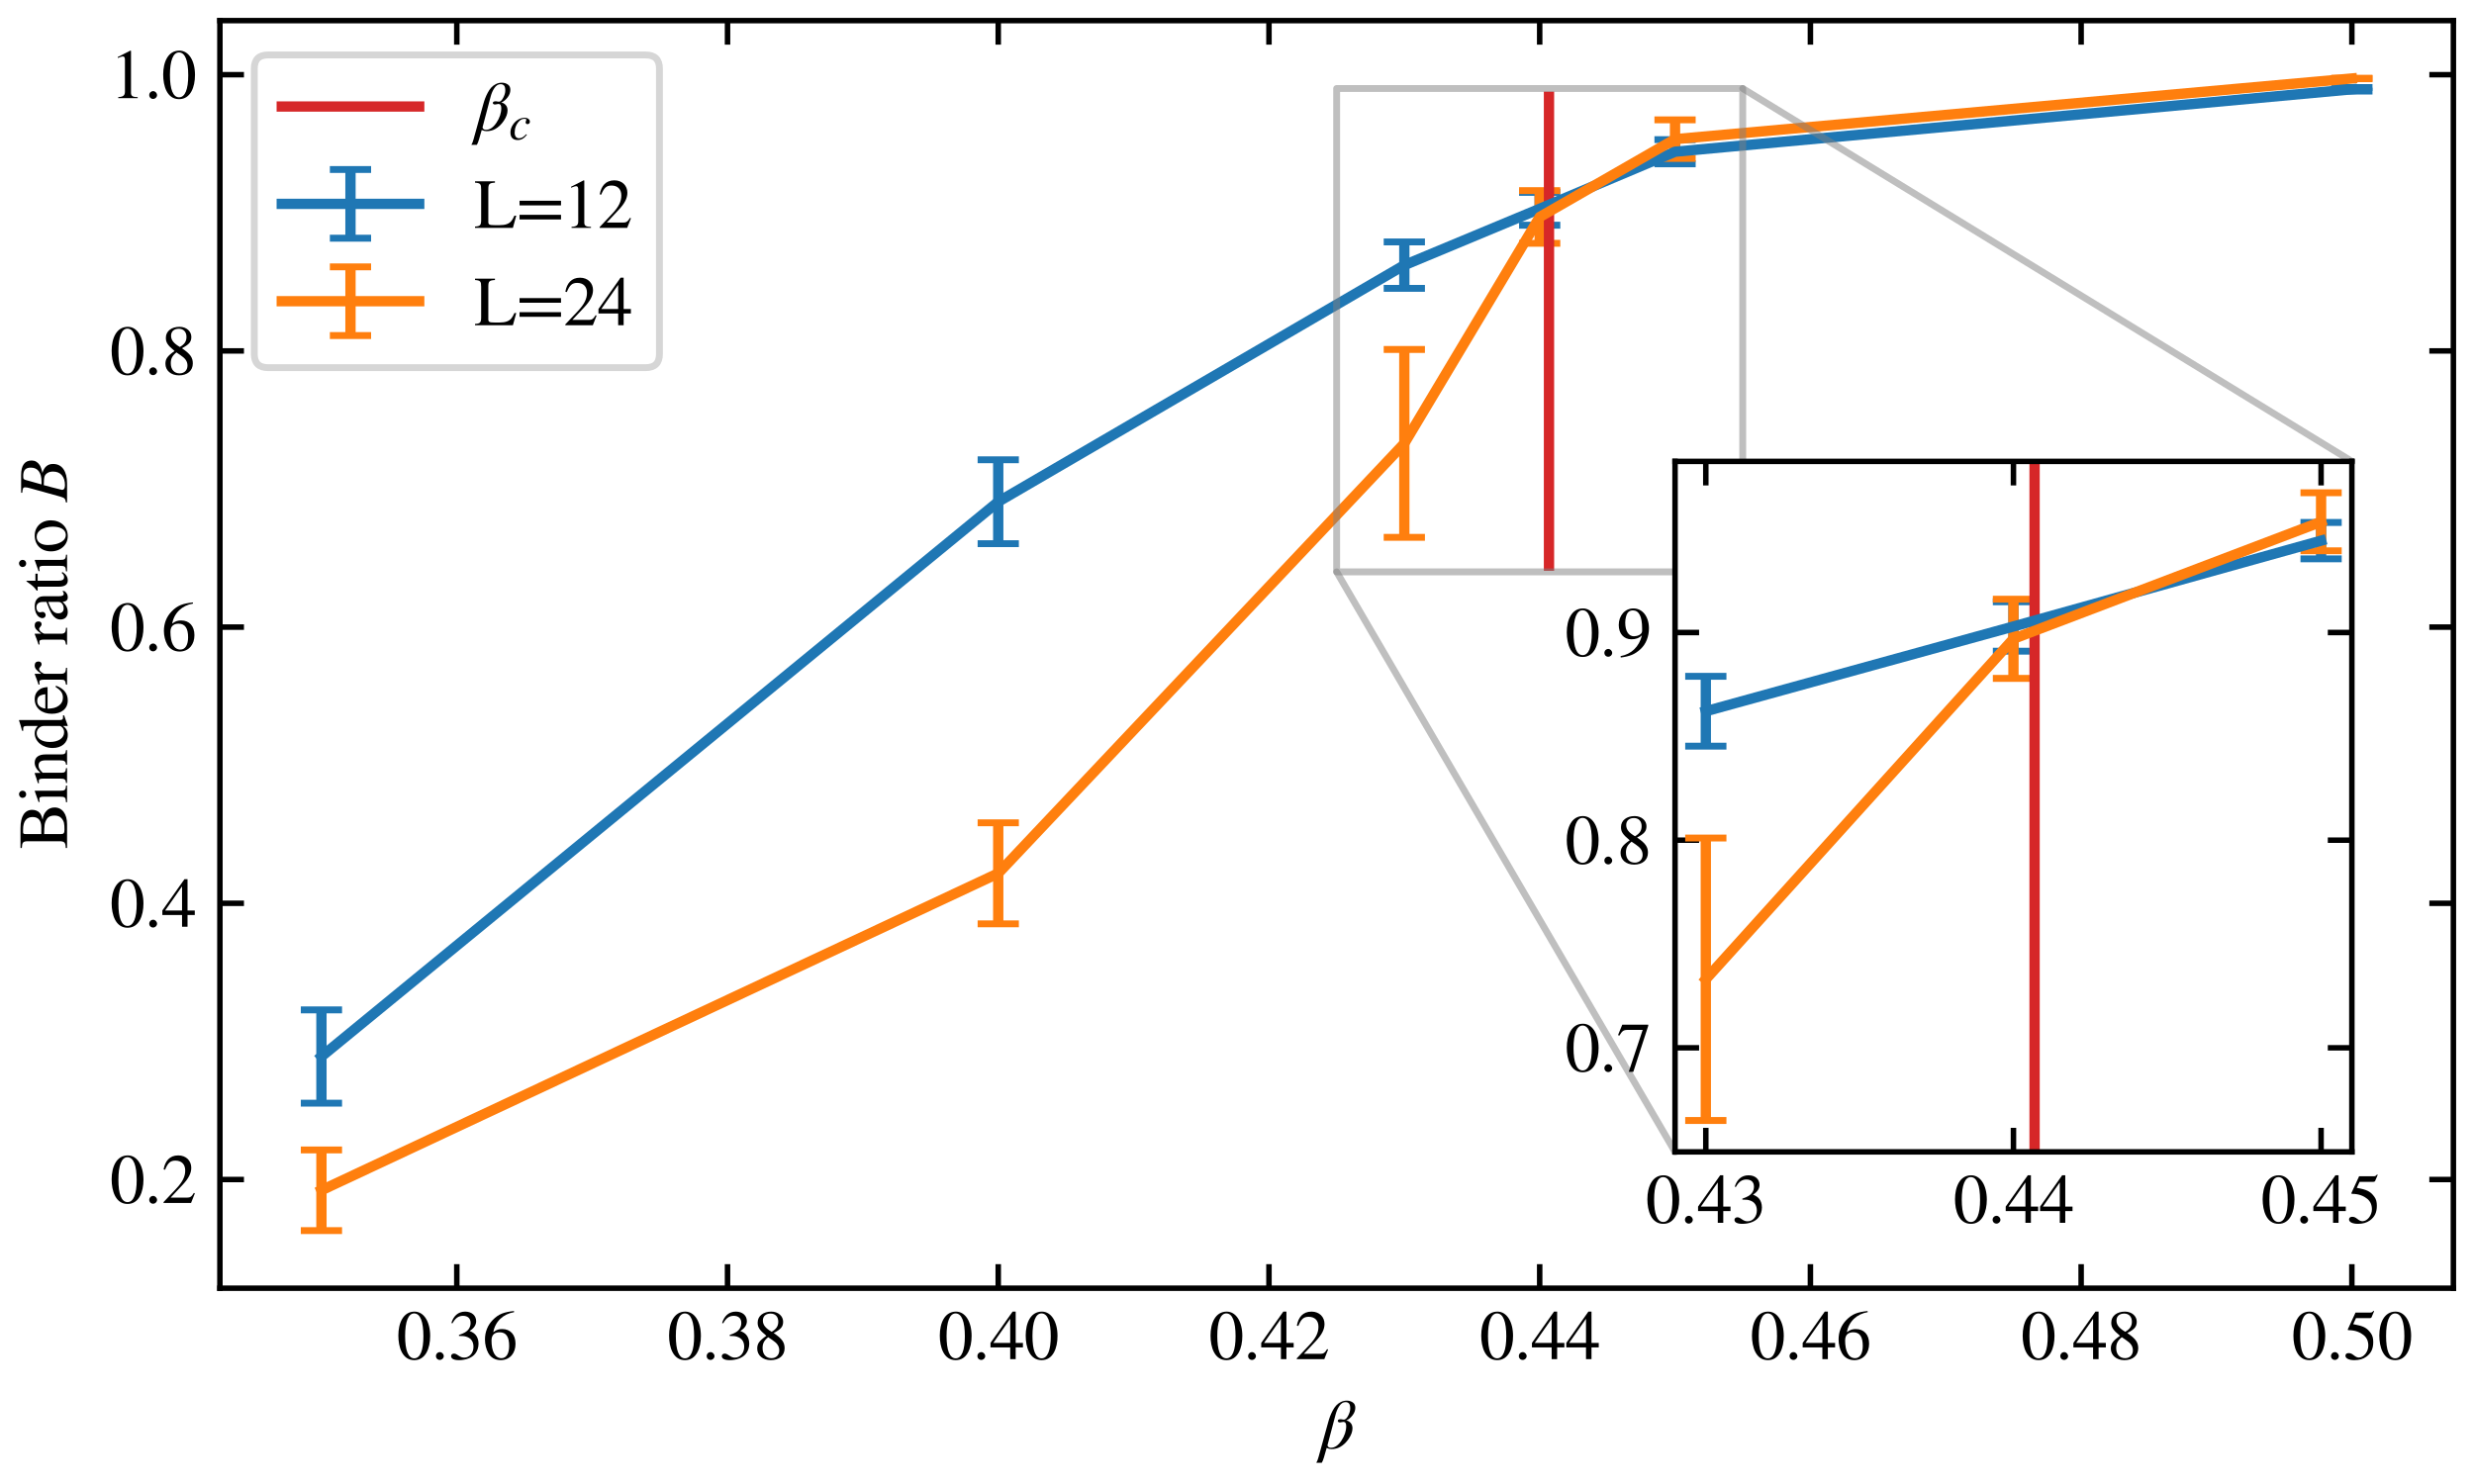 <?xml version="1.0" encoding="utf-8" standalone="no"?>
<!DOCTYPE svg PUBLIC "-//W3C//DTD SVG 1.1//EN"
  "http://www.w3.org/Graphics/SVG/1.1/DTD/svg11.dtd">
<svg xmlns:xlink="http://www.w3.org/1999/xlink" width="360pt" height="216pt" viewBox="0 0 360 216" xmlns="http://www.w3.org/2000/svg" version="1.1">
 <defs>
  <style type="text/css">*{stroke-linejoin: round; stroke-linecap: butt}</style>
 </defs>
 <g id="figure_1">
  <g id="patch_1">
   <path d="M 0 216 
L 360 216 
L 360 0 
L 0 0 
z
" style="fill: #ffffff"/>
  </g>
  <g id="axes_1">
   <g id="patch_2">
    <path d="M 32 187.5 
L 357 187.5 
L 357 3 
L 32 3 
z
" style="fill: #ffffff"/>
   </g>
   <g id="matplotlib.axis_1">
    <g id="xtick_1">
     <g id="line2d_1">
      <defs>
       <path id="m87943b231f" d="M 0 0 
L 0 -3.5 
" style="stroke: #000000; stroke-width: 0.8"/>
      </defs>
      <g>
       <use xlink:href="#m87943b231f" x="66.47" y="187.5" style="stroke: #000000; stroke-width: 0.8"/>
      </g>
     </g>
     <g id="line2d_2">
      <defs>
       <path id="m778c652ec2" d="M 0 0 
L 0 3.5 
" style="stroke: #000000; stroke-width: 0.8"/>
      </defs>
      <g>
       <use xlink:href="#m778c652ec2" x="66.47" y="3" style="stroke: #000000; stroke-width: 0.8"/>
      </g>
     </g>
     <g id="text_1">
      <!-- 0.36 -->
      <g transform="translate(57.72 197.829) scale(0.1 -0.1)">
       <defs>
        <path id="STIX-Regular-30" d="M 3046 2112 
C 3046 3424 2464 4326 1626 4326 
C 595 4326 154 3283 154 2150 
C 154 1101 506 -90 1600 -90 
C 2643 -90 3046 1011 3046 2112 
z
M 2432 2080 
C 2432 813 2144 77 1600 77 
C 1050 77 768 806 768 2106 
C 768 3405 1056 4160 1587 4160 
C 2150 4160 2432 3411 2432 2080 
z
" transform="scale(0.016)"/>
        <path id="STIX-Regular-2e" d="M 1158 275 
C 1158 467 992 640 806 640 
C 608 640 448 480 448 282 
C 448 83 602 -70 800 -70 
C 992 -70 1158 90 1158 275 
z
" transform="scale(0.016)"/>
        <path id="STIX-Regular-33" d="M 390 3264 
C 653 3738 947 3942 1344 3942 
C 1766 3942 2035 3725 2035 3290 
C 2035 2899 1830 2611 1517 2432 
C 1389 2355 1222 2285 979 2202 
L 979 2112 
C 1344 2112 1491 2093 1632 2048 
C 2074 1920 2298 1606 2298 1120 
C 2298 576 1939 141 1466 141 
C 1286 141 1152 173 915 339 
C 736 467 634 506 525 506 
C 378 506 262 410 262 275 
C 262 45 512 -90 979 -90 
C 1549 -90 2157 96 2464 506 
C 2650 749 2758 1062 2758 1402 
C 2758 1734 2656 2029 2477 2227 
C 2342 2368 2227 2445 1946 2566 
C 2374 2822 2541 3142 2541 3450 
C 2541 3974 2138 4326 1542 4326 
C 877 4326 474 3898 288 3290 
L 390 3264 
z
" transform="scale(0.016)"/>
        <path id="STIX-Regular-36" d="M 2854 4378 
C 1971 4282 1466 4128 915 3552 
C 461 3085 218 2477 218 1786 
C 218 1338 339 883 518 557 
C 742 147 1146 -90 1651 -90 
C 2074 -90 2432 83 2669 378 
C 2880 634 2995 992 2995 1402 
C 2995 2227 2534 2739 1786 2739 
C 1504 2739 1286 2694 973 2451 
C 1146 3418 1862 4109 2867 4275 
L 2854 4378 
z
M 2419 1203 
C 2419 550 2182 90 1722 90 
C 1120 90 813 730 813 1702 
C 813 2291 1190 2445 1555 2445 
C 2150 2445 2419 2022 2419 1203 
z
" transform="scale(0.016)"/>
       </defs>
       <use xlink:href="#STIX-Regular-30"/>
       <use xlink:href="#STIX-Regular-2e" x="50"/>
       <use xlink:href="#STIX-Regular-33" x="75"/>
       <use xlink:href="#STIX-Regular-36" x="125"/>
      </g>
     </g>
    </g>
    <g id="xtick_2">
     <g id="line2d_3">
      <g>
       <use xlink:href="#m87943b231f" x="105.864" y="187.5" style="stroke: #000000; stroke-width: 0.8"/>
      </g>
     </g>
     <g id="line2d_4">
      <g>
       <use xlink:href="#m778c652ec2" x="105.864" y="3" style="stroke: #000000; stroke-width: 0.8"/>
      </g>
     </g>
     <g id="text_2">
      <!-- 0.38 -->
      <g transform="translate(97.114 197.829) scale(0.1 -0.1)">
       <defs>
        <path id="STIX-Regular-38" d="M 2848 992 
C 2848 1504 2643 1850 1856 2374 
C 2490 2714 2714 2931 2714 3411 
C 2714 3910 2272 4326 1638 4326 
C 928 4326 397 3942 397 3328 
C 397 2912 531 2669 1190 2125 
C 506 1645 358 1395 358 954 
C 358 352 864 -90 1587 -90 
C 2355 -90 2848 333 2848 992 
z
M 2272 3411 
C 2272 3014 2106 2746 1670 2490 
C 1107 2822 870 3117 870 3514 
C 870 3910 1146 4147 1574 4147 
C 2010 4147 2272 3853 2272 3411 
z
M 1734 1741 
C 2170 1446 2362 1190 2362 794 
C 2362 378 2074 90 1658 90 
C 1171 90 845 422 845 1011 
C 845 1427 979 1690 1357 1997 
L 1734 1741 
z
" transform="scale(0.016)"/>
       </defs>
       <use xlink:href="#STIX-Regular-30"/>
       <use xlink:href="#STIX-Regular-2e" x="50"/>
       <use xlink:href="#STIX-Regular-33" x="75"/>
       <use xlink:href="#STIX-Regular-38" x="125"/>
      </g>
     </g>
    </g>
    <g id="xtick_3">
     <g id="line2d_5">
      <g>
       <use xlink:href="#m87943b231f" x="145.258" y="187.5" style="stroke: #000000; stroke-width: 0.8"/>
      </g>
     </g>
     <g id="line2d_6">
      <g>
       <use xlink:href="#m778c652ec2" x="145.258" y="3" style="stroke: #000000; stroke-width: 0.8"/>
      </g>
     </g>
     <g id="text_3">
      <!-- 0.40 -->
      <g transform="translate(136.508 197.829) scale(0.1 -0.1)">
       <defs>
        <path id="STIX-Regular-34" d="M 3027 1069 
L 3027 1478 
L 2368 1478 
L 2368 4326 
L 2086 4326 
L 77 1478 
L 77 1069 
L 1869 1069 
L 1869 0 
L 2368 0 
L 2368 1069 
L 3027 1069 
z
M 1869 1478 
L 333 1478 
L 1869 3674 
L 1869 1478 
z
" transform="scale(0.016)"/>
       </defs>
       <use xlink:href="#STIX-Regular-30"/>
       <use xlink:href="#STIX-Regular-2e" x="50"/>
       <use xlink:href="#STIX-Regular-34" x="75"/>
       <use xlink:href="#STIX-Regular-30" x="125"/>
      </g>
     </g>
    </g>
    <g id="xtick_4">
     <g id="line2d_7">
      <g>
       <use xlink:href="#m87943b231f" x="184.652" y="187.5" style="stroke: #000000; stroke-width: 0.8"/>
      </g>
     </g>
     <g id="line2d_8">
      <g>
       <use xlink:href="#m778c652ec2" x="184.652" y="3" style="stroke: #000000; stroke-width: 0.8"/>
      </g>
     </g>
     <g id="text_4">
      <!-- 0.42 -->
      <g transform="translate(175.902 197.829) scale(0.1 -0.1)">
       <defs>
        <path id="STIX-Regular-32" d="M 3034 877 
L 2944 915 
C 2733 557 2598 486 2330 486 
L 832 486 
L 1888 1613 
C 2458 2214 2707 2694 2707 3200 
C 2707 3834 2246 4326 1523 4326 
C 736 4326 326 3802 192 3053 
L 326 3021 
C 582 3648 806 3853 1267 3853 
C 1811 3853 2157 3533 2157 2950 
C 2157 2406 1926 1920 1325 1286 
L 186 77 
L 186 0 
L 2688 0 
L 3034 877 
z
" transform="scale(0.016)"/>
       </defs>
       <use xlink:href="#STIX-Regular-30"/>
       <use xlink:href="#STIX-Regular-2e" x="50"/>
       <use xlink:href="#STIX-Regular-34" x="75"/>
       <use xlink:href="#STIX-Regular-32" x="125"/>
      </g>
     </g>
    </g>
    <g id="xtick_5">
     <g id="line2d_9">
      <g>
       <use xlink:href="#m87943b231f" x="224.045" y="187.5" style="stroke: #000000; stroke-width: 0.8"/>
      </g>
     </g>
     <g id="line2d_10">
      <g>
       <use xlink:href="#m778c652ec2" x="224.045" y="3" style="stroke: #000000; stroke-width: 0.8"/>
      </g>
     </g>
     <g id="text_5">
      <!-- 0.44 -->
      <g transform="translate(215.295 197.829) scale(0.1 -0.1)">
       <use xlink:href="#STIX-Regular-30"/>
       <use xlink:href="#STIX-Regular-2e" x="50"/>
       <use xlink:href="#STIX-Regular-34" x="75"/>
       <use xlink:href="#STIX-Regular-34" x="125"/>
      </g>
     </g>
    </g>
    <g id="xtick_6">
     <g id="line2d_11">
      <g>
       <use xlink:href="#m87943b231f" x="263.439" y="187.5" style="stroke: #000000; stroke-width: 0.8"/>
      </g>
     </g>
     <g id="line2d_12">
      <g>
       <use xlink:href="#m778c652ec2" x="263.439" y="3" style="stroke: #000000; stroke-width: 0.8"/>
      </g>
     </g>
     <g id="text_6">
      <!-- 0.46 -->
      <g transform="translate(254.689 197.829) scale(0.1 -0.1)">
       <use xlink:href="#STIX-Regular-30"/>
       <use xlink:href="#STIX-Regular-2e" x="50"/>
       <use xlink:href="#STIX-Regular-34" x="75"/>
       <use xlink:href="#STIX-Regular-36" x="125"/>
      </g>
     </g>
    </g>
    <g id="xtick_7">
     <g id="line2d_13">
      <g>
       <use xlink:href="#m87943b231f" x="302.833" y="187.5" style="stroke: #000000; stroke-width: 0.8"/>
      </g>
     </g>
     <g id="line2d_14">
      <g>
       <use xlink:href="#m778c652ec2" x="302.833" y="3" style="stroke: #000000; stroke-width: 0.8"/>
      </g>
     </g>
     <g id="text_7">
      <!-- 0.48 -->
      <g transform="translate(294.083 197.829) scale(0.1 -0.1)">
       <use xlink:href="#STIX-Regular-30"/>
       <use xlink:href="#STIX-Regular-2e" x="50"/>
       <use xlink:href="#STIX-Regular-34" x="75"/>
       <use xlink:href="#STIX-Regular-38" x="125"/>
      </g>
     </g>
    </g>
    <g id="xtick_8">
     <g id="line2d_15">
      <g>
       <use xlink:href="#m87943b231f" x="342.227" y="187.5" style="stroke: #000000; stroke-width: 0.8"/>
      </g>
     </g>
     <g id="line2d_16">
      <g>
       <use xlink:href="#m778c652ec2" x="342.227" y="3" style="stroke: #000000; stroke-width: 0.8"/>
      </g>
     </g>
     <g id="text_8">
      <!-- 0.50 -->
      <g transform="translate(333.477 197.829) scale(0.1 -0.1)">
       <defs>
        <path id="STIX-Regular-35" d="M 2803 4358 
L 2746 4403 
C 2643 4269 2586 4237 2438 4237 
L 1114 4237 
L 416 2720 
C 416 2720 410 2701 410 2688 
C 410 2650 429 2637 486 2637 
C 1101 2637 1549 2432 1850 2189 
C 2138 1958 2278 1638 2278 1229 
C 2278 678 1862 147 1414 147 
C 1286 147 1139 205 960 352 
C 755 518 634 550 486 550 
C 307 550 198 467 198 307 
C 198 64 531 -90 1011 -90 
C 1446 -90 1798 6 2099 224 
C 2534 544 2726 941 2726 1555 
C 2726 1894 2669 2138 2502 2368 
C 2138 2874 1818 3014 902 3187 
L 1158 3731 
L 2400 3731 
C 2502 3731 2554 3770 2573 3814 
L 2803 4358 
z
" transform="scale(0.016)"/>
       </defs>
       <use xlink:href="#STIX-Regular-30"/>
       <use xlink:href="#STIX-Regular-2e" x="50"/>
       <use xlink:href="#STIX-Regular-35" x="75"/>
       <use xlink:href="#STIX-Regular-30" x="125"/>
      </g>
     </g>
    </g>
    <g id="text_9">
     <!-- $\beta$ -->
     <g transform="translate(191.95 210.829) scale(0.1 -0.1)">
      <defs>
       <path id="STIXGeneral-Italic-3b2" d="M -58 -813 
L 819 2355 
Q 902 2662 995 2908 
Q 1088 3155 1235 3433 
Q 1382 3712 1555 3901 
Q 1728 4090 1977 4214 
Q 2227 4339 2515 4339 
Q 2816 4339 3053 4182 
Q 3290 4026 3290 3693 
Q 3290 3328 3037 3001 
Q 2784 2675 2470 2534 
L 2470 2528 
Q 2682 2509 2858 2320 
Q 3034 2131 3034 1818 
Q 3034 1376 2694 873 
Q 2355 371 1901 122 
Q 1562 -70 1107 -70 
Q 922 -70 685 38 
L 442 -813 
Q 352 -1126 243 -1312 
L -256 -1312 
Q -154 -1158 -58 -813 
z
M 1491 3053 
L 762 288 
Q 762 186 848 118 
Q 934 51 1069 51 
Q 1594 51 2029 704 
Q 2464 1357 2464 2029 
Q 2464 2406 2208 2406 
Q 2150 2406 2044 2380 
Q 1939 2355 1888 2355 
Q 1805 2355 1750 2396 
Q 1696 2438 1696 2496 
Q 1696 2650 1978 2650 
Q 1997 2650 2099 2630 
Q 2202 2611 2253 2611 
Q 2451 2611 2640 2969 
Q 2829 3328 2829 3622 
Q 2829 3962 2713 4083 
Q 2598 4205 2400 4205 
Q 2080 4205 1846 3865 
Q 1613 3526 1491 3053 
z
" transform="scale(0.016)"/>
      </defs>
      <use xlink:href="#STIXGeneral-Italic-3b2" transform="translate(0 0.203)"/>
     </g>
    </g>
   </g>
   <g id="matplotlib.axis_2">
    <g id="ytick_1">
     <g id="line2d_17">
      <defs>
       <path id="m3f3899499d" d="M 0 0 
L 3.5 0 
" style="stroke: #000000; stroke-width: 0.8"/>
      </defs>
      <g>
       <use xlink:href="#m3f3899499d" x="32" y="171.679" style="stroke: #000000; stroke-width: 0.8"/>
      </g>
     </g>
     <g id="line2d_18">
      <defs>
       <path id="mf2fa896215" d="M 0 0 
L -3.5 0 
" style="stroke: #000000; stroke-width: 0.8"/>
      </defs>
      <g>
       <use xlink:href="#mf2fa896215" x="357" y="171.679" style="stroke: #000000; stroke-width: 0.8"/>
      </g>
     </g>
     <g id="text_10">
      <!-- 0.2 -->
      <g transform="translate(16 175.094) scale(0.1 -0.1)">
       <use xlink:href="#STIX-Regular-30"/>
       <use xlink:href="#STIX-Regular-2e" x="50"/>
       <use xlink:href="#STIX-Regular-32" x="75"/>
      </g>
     </g>
    </g>
    <g id="ytick_2">
     <g id="line2d_19">
      <g>
       <use xlink:href="#m3f3899499d" x="32" y="131.477" style="stroke: #000000; stroke-width: 0.8"/>
      </g>
     </g>
     <g id="line2d_20">
      <g>
       <use xlink:href="#mf2fa896215" x="357" y="131.477" style="stroke: #000000; stroke-width: 0.8"/>
      </g>
     </g>
     <g id="text_11">
      <!-- 0.4 -->
      <g transform="translate(16 134.892) scale(0.1 -0.1)">
       <use xlink:href="#STIX-Regular-30"/>
       <use xlink:href="#STIX-Regular-2e" x="50"/>
       <use xlink:href="#STIX-Regular-34" x="75"/>
      </g>
     </g>
    </g>
    <g id="ytick_3">
     <g id="line2d_21">
      <g>
       <use xlink:href="#m3f3899499d" x="32" y="91.276" style="stroke: #000000; stroke-width: 0.8"/>
      </g>
     </g>
     <g id="line2d_22">
      <g>
       <use xlink:href="#mf2fa896215" x="357" y="91.276" style="stroke: #000000; stroke-width: 0.8"/>
      </g>
     </g>
     <g id="text_12">
      <!-- 0.6 -->
      <g transform="translate(16 94.691) scale(0.1 -0.1)">
       <use xlink:href="#STIX-Regular-30"/>
       <use xlink:href="#STIX-Regular-2e" x="50"/>
       <use xlink:href="#STIX-Regular-36" x="75"/>
      </g>
     </g>
    </g>
    <g id="ytick_4">
     <g id="line2d_23">
      <g>
       <use xlink:href="#m3f3899499d" x="32" y="51.074" style="stroke: #000000; stroke-width: 0.8"/>
      </g>
     </g>
     <g id="line2d_24">
      <g>
       <use xlink:href="#mf2fa896215" x="357" y="51.074" style="stroke: #000000; stroke-width: 0.8"/>
      </g>
     </g>
     <g id="text_13">
      <!-- 0.8 -->
      <g transform="translate(16 54.489) scale(0.1 -0.1)">
       <use xlink:href="#STIX-Regular-30"/>
       <use xlink:href="#STIX-Regular-2e" x="50"/>
       <use xlink:href="#STIX-Regular-38" x="75"/>
      </g>
     </g>
    </g>
    <g id="ytick_5">
     <g id="line2d_25">
      <g>
       <use xlink:href="#m3f3899499d" x="32" y="10.873" style="stroke: #000000; stroke-width: 0.8"/>
      </g>
     </g>
     <g id="line2d_26">
      <g>
       <use xlink:href="#mf2fa896215" x="357" y="10.873" style="stroke: #000000; stroke-width: 0.8"/>
      </g>
     </g>
     <g id="text_14">
      <!-- 1.0 -->
      <g transform="translate(16 14.288) scale(0.1 -0.1)">
       <defs>
        <path id="STIX-Regular-31" d="M 2522 0 
L 2522 96 
C 2042 96 1914 211 1914 486 
L 1914 4307 
L 1856 4326 
L 710 3744 
L 710 3654 
L 883 3718 
C 998 3763 1107 3795 1171 3795 
C 1306 3795 1363 3699 1363 3482 
L 1363 608 
C 1363 256 1229 122 755 96 
L 755 0 
L 2522 0 
z
" transform="scale(0.016)"/>
       </defs>
       <use xlink:href="#STIX-Regular-31"/>
       <use xlink:href="#STIX-Regular-2e" x="50"/>
       <use xlink:href="#STIX-Regular-30" x="75"/>
      </g>
     </g>
    </g>
    <g id="text_15">
     <!-- Binder ratio $B$ -->
     <g transform="translate(9.83 123.6) rotate(-90) scale(0.1 -0.1)">
      <defs>
       <path id="STIX-Regular-42" d="M 2701 2234 
C 3034 2317 3162 2368 3315 2502 
C 3475 2643 3578 2906 3578 3168 
C 3578 3846 3008 4237 1901 4237 
L 109 4237 
L 109 4115 
C 627 4083 723 4026 723 3520 
L 723 723 
C 723 237 614 134 109 122 
L 109 0 
L 2266 0 
C 3194 0 3795 429 3795 1139 
C 3795 1421 3686 1690 3482 1875 
C 3296 2042 3123 2157 2701 2227 
L 2701 2234 
z
M 1376 2342 
L 1376 3795 
C 1376 3942 1421 4000 1530 4000 
L 1792 4000 
C 2554 4000 2925 3674 2925 3136 
C 2925 2605 2611 2342 1965 2342 
L 1376 2342 
z
M 1376 2086 
C 2131 2061 2374 2086 2758 1830 
C 2970 1690 3059 1453 3059 1146 
C 3059 870 2976 653 2816 512 
C 2534 262 2310 237 1773 237 
C 1478 237 1376 307 1376 525 
L 1376 2086 
z
" transform="scale(0.016)"/>
       <path id="STIX-Regular-69" d="M 1152 4045 
C 1152 4224 1011 4371 826 4371 
C 646 4371 499 4224 499 4045 
C 499 3859 640 3718 819 3718 
C 1011 3718 1152 3859 1152 4045 
z
M 1619 0 
L 1619 96 
C 1197 128 1146 198 1146 672 
L 1146 2918 
L 1120 2944 
L 128 2592 
L 128 2490 
C 243 2522 339 2522 397 2522 
C 557 2522 608 2419 608 2118 
L 608 666 
C 608 179 544 122 102 96 
L 102 0 
L 1619 0 
z
" transform="scale(0.016)"/>
       <path id="STIX-Regular-6e" d="M 3104 0 
L 3104 96 
C 2790 128 2714 198 2714 544 
L 2714 1958 
C 2714 2592 2445 2944 1958 2944 
C 1664 2944 1370 2803 1037 2426 
L 1030 2426 
L 1030 2925 
L 979 2944 
C 666 2829 454 2758 102 2656 
L 102 2547 
C 147 2566 218 2573 288 2573 
C 467 2573 512 2470 512 2157 
L 512 602 
C 512 224 442 122 115 96 
L 115 0 
L 1466 0 
L 1466 96 
C 1139 122 1050 211 1050 461 
L 1050 2227 
C 1344 2515 1498 2592 1709 2592 
C 2022 2592 2176 2400 2176 1946 
L 2176 672 
C 2176 250 2099 122 1779 96 
L 1773 0 
L 3104 0 
z
" transform="scale(0.016)"/>
       <path id="STIX-Regular-64" d="M 3142 269 
L 3142 371 
C 3034 365 3027 365 2995 365 
C 2765 365 2714 435 2714 730 
L 2714 4358 
L 2682 4371 
C 2374 4262 2150 4198 1741 4090 
L 1741 3987 
C 1792 3994 1830 3994 1882 3994 
C 2118 3994 2176 3930 2176 3667 
L 2176 2669 
C 1933 2874 1760 2944 1504 2944 
C 768 2944 173 2221 173 1312 
C 173 493 646 -64 1357 -64 
C 1715 -64 1958 64 2176 365 
L 2176 -45 
L 2202 -64 
L 3142 269 
z
M 2176 653 
C 2176 608 2138 538 2080 474 
C 1965 339 1805 269 1606 269 
C 1069 269 723 781 723 1568 
C 723 2291 1037 2765 1523 2765 
C 1869 2765 2176 2464 2176 2125 
L 2176 653 
z
" transform="scale(0.016)"/>
       <path id="STIX-Regular-65" d="M 2611 1050 
C 2298 576 2054 378 1626 378 
C 1331 378 1094 493 915 730 
C 685 1037 653 1286 621 1773 
L 2592 1773 
C 2566 2118 2502 2323 2374 2502 
C 2170 2790 1882 2944 1485 2944 
C 678 2944 160 2291 160 1389 
C 160 506 621 -64 1376 -64 
C 2016 -64 2464 307 2714 1005 
L 2611 1050 
z
M 634 1978 
C 704 2458 954 2714 1312 2714 
C 1734 2714 1869 2496 1939 1978 
L 634 1978 
z
" transform="scale(0.016)"/>
       <path id="STIX-Regular-72" d="M 1024 2931 
L 992 2944 
C 653 2810 422 2720 45 2598 
L 45 2496 
C 134 2515 192 2522 269 2522 
C 429 2522 486 2419 486 2138 
L 486 538 
C 486 218 442 173 32 96 
L 32 0 
L 1568 0 
L 1568 96 
C 1133 115 1024 211 1024 576 
L 1024 2016 
C 1024 2221 1293 2541 1472 2541 
C 1510 2541 1568 2509 1638 2445 
C 1741 2349 1811 2317 1894 2317 
C 2048 2317 2144 2426 2144 2605 
C 2144 2816 2010 2944 1792 2944 
C 1523 2944 1344 2803 1024 2342 
L 1024 2931 
z
" transform="scale(0.016)"/>
       <path id="STIX-Regular-20" transform="scale(0.016)"/>
       <path id="STIX-Regular-61" d="M 2829 422 
C 2720 333 2656 301 2554 301 
C 2438 301 2355 429 2355 723 
L 2355 1946 
C 2355 2336 2330 2470 2176 2656 
C 2022 2842 1779 2944 1421 2944 
C 1133 2944 864 2867 685 2752 
C 461 2611 358 2406 358 2240 
C 358 2067 499 1946 634 1946 
C 800 1946 928 2086 928 2208 
C 928 2342 890 2362 890 2477 
C 890 2650 1082 2790 1338 2790 
C 1626 2790 1837 2611 1837 2214 
L 1837 1869 
C 1114 1600 877 1478 685 1350 
C 435 1184 237 934 237 602 
C 237 179 512 -64 909 -64 
C 1184 -64 1498 19 1837 403 
L 1843 403 
C 1875 64 2016 -64 2253 -64 
C 2470 -64 2637 0 2829 243 
L 2829 422 
z
M 1837 813 
C 1837 627 1798 538 1613 410 
C 1504 339 1370 307 1242 307 
C 992 307 800 461 800 800 
C 800 998 864 1152 1018 1293 
C 1178 1440 1440 1574 1837 1715 
L 1837 813 
z
" transform="scale(0.016)"/>
       <path id="STIX-Regular-74" d="M 1702 493 
C 1562 326 1459 269 1318 269 
C 1082 269 986 435 986 845 
L 986 2675 
L 1632 2675 
L 1632 2880 
L 986 2880 
L 986 3622 
C 986 3686 973 3706 941 3706 
C 902 3642 851 3584 813 3526 
C 570 3174 358 2938 192 2842 
C 122 2797 83 2758 83 2720 
C 83 2701 90 2688 109 2675 
L 448 2675 
L 448 749 
C 448 211 640 -64 1011 -64 
C 1331 -64 1574 90 1786 422 
L 1702 493 
z
" transform="scale(0.016)"/>
       <path id="STIX-Regular-6f" d="M 3008 1478 
C 3008 2362 2406 2944 1626 2944 
C 762 2944 186 2349 186 1459 
C 186 570 794 -64 1568 -64 
C 2432 -64 3008 589 3008 1478 
z
M 2432 1306 
C 2432 563 2150 115 1677 115 
C 1446 115 1242 230 1101 435 
C 864 781 762 1242 762 1747 
C 762 2387 1062 2765 1504 2765 
C 1779 2765 1958 2637 2112 2445 
C 2317 2182 2432 1741 2432 1306 
z
" transform="scale(0.016)"/>
       <path id="STIXGeneral-Italic-42" d="M 832 4179 
L 2432 4179 
Q 3763 4179 3763 3219 
Q 3763 2771 3354 2496 
Q 3136 2349 2643 2246 
L 2643 2240 
Q 3450 1997 3450 1280 
Q 3450 653 2973 326 
Q 2496 0 1690 0 
L -51 0 
L -51 102 
Q 211 141 304 230 
Q 397 320 480 614 
L 1254 3405 
Q 1325 3654 1325 3814 
Q 1325 3955 1229 4003 
Q 1133 4051 832 4077 
L 832 4179 
z
M 1587 2323 
L 1830 2323 
Q 2458 2323 2787 2572 
Q 3117 2822 3117 3296 
Q 3117 3654 2937 3820 
Q 2758 3987 2368 3987 
Q 2221 3987 2166 3977 
Q 2112 3968 2067 3920 
Q 2022 3872 1990 3757 
L 1587 2323 
z
M 1523 2118 
L 1318 1357 
Q 1094 506 1094 461 
Q 1094 192 1523 192 
Q 2086 192 2422 473 
Q 2758 755 2758 1280 
Q 2758 1568 2636 1773 
Q 2515 1978 2330 2042 
Q 2112 2118 1523 2118 
z
" transform="scale(0.016)"/>
      </defs>
      <use xlink:href="#STIX-Regular-42" transform="translate(0 0.703)"/>
      <use xlink:href="#STIX-Regular-69" transform="translate(66.7 0.703)"/>
      <use xlink:href="#STIX-Regular-6e" transform="translate(94.5 0.703)"/>
      <use xlink:href="#STIX-Regular-64" transform="translate(144.5 0.703)"/>
      <use xlink:href="#STIX-Regular-65" transform="translate(194.5 0.703)"/>
      <use xlink:href="#STIX-Regular-72" transform="translate(238.9 0.703)"/>
      <use xlink:href="#STIX-Regular-20" transform="translate(272.2 0.703)"/>
      <use xlink:href="#STIX-Regular-72" transform="translate(297.2 0.703)"/>
      <use xlink:href="#STIX-Regular-61" transform="translate(330.5 0.703)"/>
      <use xlink:href="#STIX-Regular-74" transform="translate(374.9 0.703)"/>
      <use xlink:href="#STIX-Regular-69" transform="translate(402.7 0.703)"/>
      <use xlink:href="#STIX-Regular-6f" transform="translate(430.5 0.703)"/>
      <use xlink:href="#STIX-Regular-20" transform="translate(480.5 0.703)"/>
      <use xlink:href="#STIXGeneral-Italic-42" transform="translate(505.5 0.703)"/>
     </g>
    </g>
   </g>
   <g id="LineCollection_1">
    <path d="M 46.773 160.57 
L 46.773 146.991 
" clip-path="url(#p926f2fd3f7)" style="fill: none; stroke: #1f77b4; stroke-width: 1.5"/>
    <path d="M 145.258 79.133 
L 145.258 66.922 
" clip-path="url(#p926f2fd3f7)" style="fill: none; stroke: #1f77b4; stroke-width: 1.5"/>
    <path d="M 204.348 41.973 
L 204.348 35.213 
" clip-path="url(#p926f2fd3f7)" style="fill: none; stroke: #1f77b4; stroke-width: 1.5"/>
    <path d="M 224.045 32.779 
L 224.045 27.999 
" clip-path="url(#p926f2fd3f7)" style="fill: none; stroke: #1f77b4; stroke-width: 1.5"/>
    <path d="M 243.742 23.843 
L 243.742 20.321 
" clip-path="url(#p926f2fd3f7)" style="fill: none; stroke: #1f77b4; stroke-width: 1.5"/>
    <path d="M 342.227 13.259 
L 342.227 12.737 
" clip-path="url(#p926f2fd3f7)" style="fill: none; stroke: #1f77b4; stroke-width: 1.5"/>
   </g>
   <g id="line2d_27">
    <defs>
     <path id="m7298a2763b" d="M 3 0 
L -3 -0 
" style="stroke: #1f77b4"/>
    </defs>
    <g clip-path="url(#p926f2fd3f7)">
     <use xlink:href="#m7298a2763b" x="46.773" y="160.57" style="fill: #1f77b4; stroke: #1f77b4"/>
     <use xlink:href="#m7298a2763b" x="145.258" y="79.133" style="fill: #1f77b4; stroke: #1f77b4"/>
     <use xlink:href="#m7298a2763b" x="204.348" y="41.973" style="fill: #1f77b4; stroke: #1f77b4"/>
     <use xlink:href="#m7298a2763b" x="224.045" y="32.779" style="fill: #1f77b4; stroke: #1f77b4"/>
     <use xlink:href="#m7298a2763b" x="243.742" y="23.843" style="fill: #1f77b4; stroke: #1f77b4"/>
     <use xlink:href="#m7298a2763b" x="342.227" y="13.259" style="fill: #1f77b4; stroke: #1f77b4"/>
    </g>
   </g>
   <g id="line2d_28">
    <g clip-path="url(#p926f2fd3f7)">
     <use xlink:href="#m7298a2763b" x="46.773" y="146.991" style="fill: #1f77b4; stroke: #1f77b4"/>
     <use xlink:href="#m7298a2763b" x="145.258" y="66.922" style="fill: #1f77b4; stroke: #1f77b4"/>
     <use xlink:href="#m7298a2763b" x="204.348" y="35.213" style="fill: #1f77b4; stroke: #1f77b4"/>
     <use xlink:href="#m7298a2763b" x="224.045" y="27.999" style="fill: #1f77b4; stroke: #1f77b4"/>
     <use xlink:href="#m7298a2763b" x="243.742" y="20.321" style="fill: #1f77b4; stroke: #1f77b4"/>
     <use xlink:href="#m7298a2763b" x="342.227" y="12.737" style="fill: #1f77b4; stroke: #1f77b4"/>
    </g>
   </g>
   <g id="LineCollection_2">
    <path d="M 46.773 179.113 
L 46.773 167.377 
" clip-path="url(#p926f2fd3f7)" style="fill: none; stroke: #ff7f0e; stroke-width: 1.5"/>
    <path d="M 145.258 134.466 
L 145.258 119.758 
" clip-path="url(#p926f2fd3f7)" style="fill: none; stroke: #ff7f0e; stroke-width: 1.5"/>
    <path d="M 204.348 78.211 
L 204.348 50.866 
" clip-path="url(#p926f2fd3f7)" style="fill: none; stroke: #ff7f0e; stroke-width: 1.5"/>
    <path d="M 224.045 35.414 
L 224.045 27.747 
" clip-path="url(#p926f2fd3f7)" style="fill: none; stroke: #ff7f0e; stroke-width: 1.5"/>
    <path d="M 243.742 23.063 
L 243.742 17.445 
" clip-path="url(#p926f2fd3f7)" style="fill: none; stroke: #ff7f0e; stroke-width: 1.5"/>
    <path d="M 342.227 11.458 
L 342.227 11.387 
" clip-path="url(#p926f2fd3f7)" style="fill: none; stroke: #ff7f0e; stroke-width: 1.5"/>
   </g>
   <g id="line2d_29">
    <defs>
     <path id="m6a9f0e8a94" d="M 3 0 
L -3 -0 
" style="stroke: #ff7f0e"/>
    </defs>
    <g clip-path="url(#p926f2fd3f7)">
     <use xlink:href="#m6a9f0e8a94" x="46.773" y="179.113" style="fill: #ff7f0e; stroke: #ff7f0e"/>
     <use xlink:href="#m6a9f0e8a94" x="145.258" y="134.466" style="fill: #ff7f0e; stroke: #ff7f0e"/>
     <use xlink:href="#m6a9f0e8a94" x="204.348" y="78.211" style="fill: #ff7f0e; stroke: #ff7f0e"/>
     <use xlink:href="#m6a9f0e8a94" x="224.045" y="35.414" style="fill: #ff7f0e; stroke: #ff7f0e"/>
     <use xlink:href="#m6a9f0e8a94" x="243.742" y="23.063" style="fill: #ff7f0e; stroke: #ff7f0e"/>
     <use xlink:href="#m6a9f0e8a94" x="342.227" y="11.458" style="fill: #ff7f0e; stroke: #ff7f0e"/>
    </g>
   </g>
   <g id="line2d_30">
    <g clip-path="url(#p926f2fd3f7)">
     <use xlink:href="#m6a9f0e8a94" x="46.773" y="167.377" style="fill: #ff7f0e; stroke: #ff7f0e"/>
     <use xlink:href="#m6a9f0e8a94" x="145.258" y="119.758" style="fill: #ff7f0e; stroke: #ff7f0e"/>
     <use xlink:href="#m6a9f0e8a94" x="204.348" y="50.866" style="fill: #ff7f0e; stroke: #ff7f0e"/>
     <use xlink:href="#m6a9f0e8a94" x="224.045" y="27.747" style="fill: #ff7f0e; stroke: #ff7f0e"/>
     <use xlink:href="#m6a9f0e8a94" x="243.742" y="17.445" style="fill: #ff7f0e; stroke: #ff7f0e"/>
     <use xlink:href="#m6a9f0e8a94" x="342.227" y="11.387" style="fill: #ff7f0e; stroke: #ff7f0e"/>
    </g>
   </g>
   <g id="line2d_31">
    <path d="M 225.398 82.335 
L 225.398 14.07 
" clip-path="url(#p926f2fd3f7)" style="fill: none; stroke: #d62728; stroke-width: 1.5; stroke-linecap: square"/>
   </g>
   <g id="line2d_32">
    <path d="M 46.773 153.78 
L 145.258 73.028 
L 204.348 38.593 
L 224.045 30.389 
L 243.742 22.082 
L 342.227 12.998 
" clip-path="url(#p926f2fd3f7)" style="fill: none; stroke: #1f77b4; stroke-width: 1.5; stroke-linecap: square"/>
   </g>
   <g id="line2d_33">
    <path d="M 46.773 173.245 
L 145.258 127.112 
L 204.348 64.538 
L 224.045 31.581 
L 243.742 20.254 
L 342.227 11.422 
" clip-path="url(#p926f2fd3f7)" style="fill: none; stroke: #ff7f0e; stroke-width: 1.5; stroke-linecap: square"/>
   </g>
   <g id="patch_3">
    <path d="M 32 187.5 
L 32 3 
" style="fill: none; stroke: #000000; stroke-width: 0.8; stroke-linejoin: miter; stroke-linecap: square"/>
   </g>
   <g id="patch_4">
    <path d="M 357 187.5 
L 357 3 
" style="fill: none; stroke: #000000; stroke-width: 0.8; stroke-linejoin: miter; stroke-linecap: square"/>
   </g>
   <g id="patch_5">
    <path d="M 32 187.5 
L 357 187.5 
" style="fill: none; stroke: #000000; stroke-width: 0.8; stroke-linejoin: miter; stroke-linecap: square"/>
   </g>
   <g id="patch_6">
    <path d="M 32 3 
L 357 3 
" style="fill: none; stroke: #000000; stroke-width: 0.8; stroke-linejoin: miter; stroke-linecap: square"/>
   </g>
   <g id="patch_7">
    <path d="M 194.5 83.236 
L 253.591 83.236 
L 253.591 12.883 
L 194.5 12.883 
L 194.5 83.236 
z
" clip-path="url(#p926f2fd3f7)" style="fill: none; opacity: 0.5; stroke: #808080; stroke-linejoin: miter"/>
   </g>
   <g id="patch_8">
    <path d="M 243.742 167.659 
Q 219.121 125.447 194.5 83.236 
" style="fill: none; opacity: 0.5; stroke: #808080; stroke-linecap: round"/>
   </g>
   <g id="patch_9">
    <path d="M 342.227 67.155 
Q 297.909 40.019 253.591 12.883 
" style="fill: none; opacity: 0.5; stroke: #808080; stroke-linecap: round"/>
   </g>
   <g id="axes_2">
    <g id="patch_10">
     <path d="M 243.742 167.659 
L 342.227 167.659 
L 342.227 67.155 
L 243.742 67.155 
z
" style="fill: #ffffff"/>
    </g>
    <g id="matplotlib.axis_3">
     <g id="xtick_9">
      <g id="line2d_34">
       <g>
        <use xlink:href="#m87943b231f" x="248.219" y="167.659" style="stroke: #000000; stroke-width: 0.8"/>
       </g>
      </g>
      <g id="line2d_35">
       <g>
        <use xlink:href="#m778c652ec2" x="248.219" y="67.155" style="stroke: #000000; stroke-width: 0.8"/>
       </g>
      </g>
      <g id="text_16">
       <!-- 0.43 -->
       <g transform="translate(239.469 177.988) scale(0.1 -0.1)">
        <use xlink:href="#STIX-Regular-30"/>
        <use xlink:href="#STIX-Regular-2e" x="50"/>
        <use xlink:href="#STIX-Regular-34" x="75"/>
        <use xlink:href="#STIX-Regular-33" x="125"/>
       </g>
      </g>
     </g>
     <g id="xtick_10">
      <g id="line2d_36">
       <g>
        <use xlink:href="#m87943b231f" x="292.985" y="167.659" style="stroke: #000000; stroke-width: 0.8"/>
       </g>
      </g>
      <g id="line2d_37">
       <g>
        <use xlink:href="#m778c652ec2" x="292.985" y="67.155" style="stroke: #000000; stroke-width: 0.8"/>
       </g>
      </g>
      <g id="text_17">
       <!-- 0.44 -->
       <g transform="translate(284.235 177.988) scale(0.1 -0.1)">
        <use xlink:href="#STIX-Regular-30"/>
        <use xlink:href="#STIX-Regular-2e" x="50"/>
        <use xlink:href="#STIX-Regular-34" x="75"/>
        <use xlink:href="#STIX-Regular-34" x="125"/>
       </g>
      </g>
     </g>
     <g id="xtick_11">
      <g id="line2d_38">
       <g>
        <use xlink:href="#m87943b231f" x="337.75" y="167.659" style="stroke: #000000; stroke-width: 0.8"/>
       </g>
      </g>
      <g id="line2d_39">
       <g>
        <use xlink:href="#m778c652ec2" x="337.75" y="67.155" style="stroke: #000000; stroke-width: 0.8"/>
       </g>
      </g>
      <g id="text_18">
       <!-- 0.45 -->
       <g transform="translate(329 177.988) scale(0.1 -0.1)">
        <use xlink:href="#STIX-Regular-30"/>
        <use xlink:href="#STIX-Regular-2e" x="50"/>
        <use xlink:href="#STIX-Regular-34" x="75"/>
        <use xlink:href="#STIX-Regular-35" x="125"/>
       </g>
      </g>
     </g>
    </g>
    <g id="matplotlib.axis_4">
     <g id="ytick_6">
      <g id="line2d_40">
       <g>
        <use xlink:href="#m3f3899499d" x="243.742" y="152.512" style="stroke: #000000; stroke-width: 0.8"/>
       </g>
      </g>
      <g id="line2d_41">
       <g>
        <use xlink:href="#mf2fa896215" x="342.227" y="152.512" style="stroke: #000000; stroke-width: 0.8"/>
       </g>
      </g>
      <g id="text_19">
       <!-- 0.7 -->
       <g transform="translate(227.742 155.927) scale(0.1 -0.1)">
        <defs>
         <path id="STIX-Regular-37" d="M 2874 4134 
L 2874 4237 
L 512 4237 
L 128 3296 
L 243 3238 
C 512 3674 621 3763 992 3763 
L 2368 3763 
L 1101 -51 
L 1517 -51 
L 2874 4134 
z
" transform="scale(0.016)"/>
        </defs>
        <use xlink:href="#STIX-Regular-30"/>
        <use xlink:href="#STIX-Regular-2e" x="50"/>
        <use xlink:href="#STIX-Regular-37" x="75"/>
       </g>
      </g>
     </g>
     <g id="ytick_7">
      <g id="line2d_42">
       <g>
        <use xlink:href="#m3f3899499d" x="243.742" y="122.288" style="stroke: #000000; stroke-width: 0.8"/>
       </g>
      </g>
      <g id="line2d_43">
       <g>
        <use xlink:href="#mf2fa896215" x="342.227" y="122.288" style="stroke: #000000; stroke-width: 0.8"/>
       </g>
      </g>
      <g id="text_20">
       <!-- 0.8 -->
       <g transform="translate(227.742 125.703) scale(0.1 -0.1)">
        <use xlink:href="#STIX-Regular-30"/>
        <use xlink:href="#STIX-Regular-2e" x="50"/>
        <use xlink:href="#STIX-Regular-38" x="75"/>
       </g>
      </g>
     </g>
     <g id="ytick_8">
      <g id="line2d_44">
       <g>
        <use xlink:href="#m3f3899499d" x="243.742" y="92.064" style="stroke: #000000; stroke-width: 0.8"/>
       </g>
      </g>
      <g id="line2d_45">
       <g>
        <use xlink:href="#mf2fa896215" x="342.227" y="92.064" style="stroke: #000000; stroke-width: 0.8"/>
       </g>
      </g>
      <g id="text_21">
       <!-- 0.9 -->
       <g transform="translate(227.742 95.479) scale(0.1 -0.1)">
        <defs>
         <path id="STIX-Regular-39" d="M 378 -141 
C 1210 -26 1626 128 2170 621 
C 2682 1088 2938 1786 2938 2522 
C 2938 3059 2784 3520 2528 3840 
C 2278 4147 1933 4326 1523 4326 
C 762 4326 192 3680 192 2816 
C 192 2035 653 1517 1344 1517 
C 1722 1517 2029 1613 2304 1882 
C 2048 832 1331 160 358 -13 
L 378 -141 
z
M 2317 2272 
C 2317 1933 1850 1792 1568 1792 
C 1088 1792 781 2272 781 3034 
C 781 3379 877 3757 1005 3930 
C 1114 4070 1280 4147 1472 4147 
C 2029 4147 2317 3597 2317 2522 
L 2317 2272 
z
" transform="scale(0.016)"/>
        </defs>
        <use xlink:href="#STIX-Regular-30"/>
        <use xlink:href="#STIX-Regular-2e" x="50"/>
        <use xlink:href="#STIX-Regular-39" x="75"/>
       </g>
      </g>
     </g>
    </g>
    <g id="LineCollection_3">
     <path d="M 248.219 108.603 
L 248.219 98.439 
" clip-path="url(#p281cf3d9e8)" style="fill: none; stroke: #1f77b4; stroke-width: 1.5"/>
     <path d="M 292.985 94.778 
L 292.985 87.592 
" clip-path="url(#p281cf3d9e8)" style="fill: none; stroke: #1f77b4; stroke-width: 1.5"/>
     <path d="M 337.75 81.342 
L 337.75 76.047 
" clip-path="url(#p281cf3d9e8)" style="fill: none; stroke: #1f77b4; stroke-width: 1.5"/>
    </g>
    <g id="line2d_46">
     <g clip-path="url(#p281cf3d9e8)">
      <use xlink:href="#m7298a2763b" x="248.219" y="108.603" style="fill: #1f77b4; stroke: #1f77b4"/>
      <use xlink:href="#m7298a2763b" x="292.985" y="94.778" style="fill: #1f77b4; stroke: #1f77b4"/>
      <use xlink:href="#m7298a2763b" x="337.75" y="81.342" style="fill: #1f77b4; stroke: #1f77b4"/>
     </g>
    </g>
    <g id="line2d_47">
     <g clip-path="url(#p281cf3d9e8)">
      <use xlink:href="#m7298a2763b" x="248.219" y="98.439" style="fill: #1f77b4; stroke: #1f77b4"/>
      <use xlink:href="#m7298a2763b" x="292.985" y="87.592" style="fill: #1f77b4; stroke: #1f77b4"/>
      <use xlink:href="#m7298a2763b" x="337.75" y="76.047" style="fill: #1f77b4; stroke: #1f77b4"/>
     </g>
    </g>
    <g id="LineCollection_4">
     <path d="M 248.219 163.09 
L 248.219 121.974 
" clip-path="url(#p281cf3d9e8)" style="fill: none; stroke: #ff7f0e; stroke-width: 1.5"/>
     <path d="M 292.985 98.741 
L 292.985 87.213 
" clip-path="url(#p281cf3d9e8)" style="fill: none; stroke: #ff7f0e; stroke-width: 1.5"/>
     <path d="M 337.75 80.17 
L 337.75 71.723 
" clip-path="url(#p281cf3d9e8)" style="fill: none; stroke: #ff7f0e; stroke-width: 1.5"/>
    </g>
    <g id="line2d_48">
     <g clip-path="url(#p281cf3d9e8)">
      <use xlink:href="#m6a9f0e8a94" x="248.219" y="163.09" style="fill: #ff7f0e; stroke: #ff7f0e"/>
      <use xlink:href="#m6a9f0e8a94" x="292.985" y="98.741" style="fill: #ff7f0e; stroke: #ff7f0e"/>
      <use xlink:href="#m6a9f0e8a94" x="337.75" y="80.17" style="fill: #ff7f0e; stroke: #ff7f0e"/>
     </g>
    </g>
    <g id="line2d_49">
     <g clip-path="url(#p281cf3d9e8)">
      <use xlink:href="#m6a9f0e8a94" x="248.219" y="121.974" style="fill: #ff7f0e; stroke: #ff7f0e"/>
      <use xlink:href="#m6a9f0e8a94" x="292.985" y="87.213" style="fill: #ff7f0e; stroke: #ff7f0e"/>
      <use xlink:href="#m6a9f0e8a94" x="337.75" y="71.723" style="fill: #ff7f0e; stroke: #ff7f0e"/>
     </g>
    </g>
    <g id="line2d_50">
     <path d="M 296.059 167.659 
L 296.059 67.155 
" clip-path="url(#p281cf3d9e8)" style="fill: none; stroke: #d62728; stroke-width: 1.5; stroke-linecap: square"/>
    </g>
    <g id="line2d_51">
     <path d="M 248.219 103.521 
L 292.985 91.185 
L 337.75 78.695 
" clip-path="url(#p281cf3d9e8)" style="fill: none; stroke: #1f77b4; stroke-width: 1.5; stroke-linecap: square"/>
    </g>
    <g id="line2d_52">
     <path d="M 248.219 142.532 
L 292.985 92.977 
L 337.75 75.947 
" clip-path="url(#p281cf3d9e8)" style="fill: none; stroke: #ff7f0e; stroke-width: 1.5; stroke-linecap: square"/>
    </g>
    <g id="patch_11">
     <path d="M 243.742 167.659 
L 243.742 67.155 
" style="fill: none; stroke: #000000; stroke-width: 0.8; stroke-linejoin: miter; stroke-linecap: square"/>
    </g>
    <g id="patch_12">
     <path d="M 342.227 167.659 
L 342.227 67.155 
" style="fill: none; stroke: #000000; stroke-width: 0.8; stroke-linejoin: miter; stroke-linecap: square"/>
    </g>
    <g id="patch_13">
     <path d="M 243.742 167.659 
L 342.227 167.659 
" style="fill: none; stroke: #000000; stroke-width: 0.8; stroke-linejoin: miter; stroke-linecap: square"/>
    </g>
    <g id="patch_14">
     <path d="M 243.742 67.155 
L 342.227 67.155 
" style="fill: none; stroke: #000000; stroke-width: 0.8; stroke-linejoin: miter; stroke-linecap: square"/>
    </g>
   </g>
   <g id="legend_1">
    <g id="patch_15">
     <path d="M 39 53.511 
L 93.96 53.511 
Q 95.96 53.511 95.96 51.511 
L 95.96 10 
Q 95.96 8 93.96 8 
L 39 8 
Q 37 8 37 10 
L 37 51.511 
Q 37 53.511 39 53.511 
z
" style="fill: #ffffff; opacity: 0.8; stroke: #cccccc; stroke-linejoin: miter"/>
    </g>
    <g id="line2d_53">
     <path d="M 41 15.5 
L 51 15.5 
L 61 15.5 
" style="fill: none; stroke: #d62728; stroke-width: 1.5; stroke-linecap: square"/>
    </g>
    <g id="text_22">
     <!-- $\beta_c$ -->
     <g transform="translate(69 19) scale(0.1 -0.1)">
      <defs>
       <path id="STIXGeneral-Italic-63" d="M 2240 685 
L 2342 621 
Q 2048 250 1769 90 
Q 1491 -70 1133 -70 
Q 678 -70 435 179 
Q 192 429 192 915 
Q 192 1344 409 1744 
Q 627 2144 979 2432 
Q 1472 2822 2048 2822 
Q 2342 2822 2531 2675 
Q 2720 2528 2720 2304 
Q 2720 2176 2630 2086 
Q 2541 1997 2413 1997 
Q 2285 1997 2224 2070 
Q 2163 2144 2163 2253 
Q 2163 2310 2211 2403 
Q 2259 2496 2259 2560 
Q 2259 2688 2022 2688 
Q 1619 2688 1325 2381 
Q 742 1766 742 890 
Q 742 544 889 352 
Q 1037 160 1312 160 
Q 1562 160 1766 281 
Q 1971 403 2240 685 
z
" transform="scale(0.016)"/>
      </defs>
      <use xlink:href="#STIXGeneral-Italic-3b2" transform="translate(0 0.203)"/>
      <use xlink:href="#STIXGeneral-Italic-63" transform="translate(50.6 -13.025) scale(0.7)"/>
     </g>
    </g>
    <g id="LineCollection_5">
     <path d="M 51 34.671 
L 51 24.671 
" style="fill: none; stroke: #1f77b4; stroke-width: 1.5"/>
    </g>
    <g id="line2d_54">
     <g>
      <use xlink:href="#m7298a2763b" x="51" y="34.671" style="fill: #1f77b4; stroke: #1f77b4"/>
     </g>
    </g>
    <g id="line2d_55">
     <g>
      <use xlink:href="#m7298a2763b" x="51" y="24.671" style="fill: #1f77b4; stroke: #1f77b4"/>
     </g>
    </g>
    <g id="line2d_56">
     <path d="M 41 29.671 
L 61 29.671 
" style="fill: none; stroke: #1f77b4; stroke-width: 1.5; stroke-linecap: square"/>
    </g>
    <g id="line2d_57"/>
    <g id="text_23">
     <!-- L=12 -->
     <g transform="translate(69 33.171) scale(0.1 -0.1)">
      <defs>
       <path id="STIX-Regular-4c" d="M 3827 1114 
L 3661 1114 
C 3558 890 3475 749 3392 640 
C 3174 365 2829 250 2310 250 
L 1862 250 
C 1395 250 1286 294 1286 538 
L 1286 3507 
C 1286 4000 1363 4083 1888 4115 
L 1888 4237 
L 77 4237 
L 77 4115 
C 576 4077 634 3987 634 3494 
L 634 736 
C 634 250 550 147 77 122 
L 77 0 
L 3520 0 
L 3827 1114 
z
" transform="scale(0.016)"/>
       <path id="STIX-Regular-3d" d="M 4077 2048 
L 4077 2470 
L 307 2470 
L 307 2048 
L 4077 2048 
z
M 4077 768 
L 4077 1190 
L 307 1190 
L 307 768 
L 4077 768 
z
" transform="scale(0.016)"/>
      </defs>
      <use xlink:href="#STIX-Regular-4c"/>
      <use xlink:href="#STIX-Regular-3d" x="61.1"/>
      <use xlink:href="#STIX-Regular-31" x="129.6"/>
      <use xlink:href="#STIX-Regular-32" x="179.6"/>
     </g>
    </g>
    <g id="LineCollection_6">
     <path d="M 51 48.841 
L 51 38.841 
" style="fill: none; stroke: #ff7f0e; stroke-width: 1.5"/>
    </g>
    <g id="line2d_58">
     <g>
      <use xlink:href="#m6a9f0e8a94" x="51" y="48.841" style="fill: #ff7f0e; stroke: #ff7f0e"/>
     </g>
    </g>
    <g id="line2d_59">
     <g>
      <use xlink:href="#m6a9f0e8a94" x="51" y="38.841" style="fill: #ff7f0e; stroke: #ff7f0e"/>
     </g>
    </g>
    <g id="line2d_60">
     <path d="M 41 43.841 
L 61 43.841 
" style="fill: none; stroke: #ff7f0e; stroke-width: 1.5; stroke-linecap: square"/>
    </g>
    <g id="line2d_61"/>
    <g id="text_24">
     <!-- L=24 -->
     <g transform="translate(69 47.341) scale(0.1 -0.1)">
      <use xlink:href="#STIX-Regular-4c"/>
      <use xlink:href="#STIX-Regular-3d" x="61.1"/>
      <use xlink:href="#STIX-Regular-32" x="129.6"/>
      <use xlink:href="#STIX-Regular-34" x="179.6"/>
     </g>
    </g>
   </g>
  </g>
 </g>
 <defs>
  <clipPath id="p926f2fd3f7">
   <rect x="32" y="3" width="325" height="184.5"/>
  </clipPath>
  <clipPath id="p281cf3d9e8">
   <rect x="243.742" y="67.155" width="98.485" height="100.504"/>
  </clipPath>
 </defs>
</svg>
